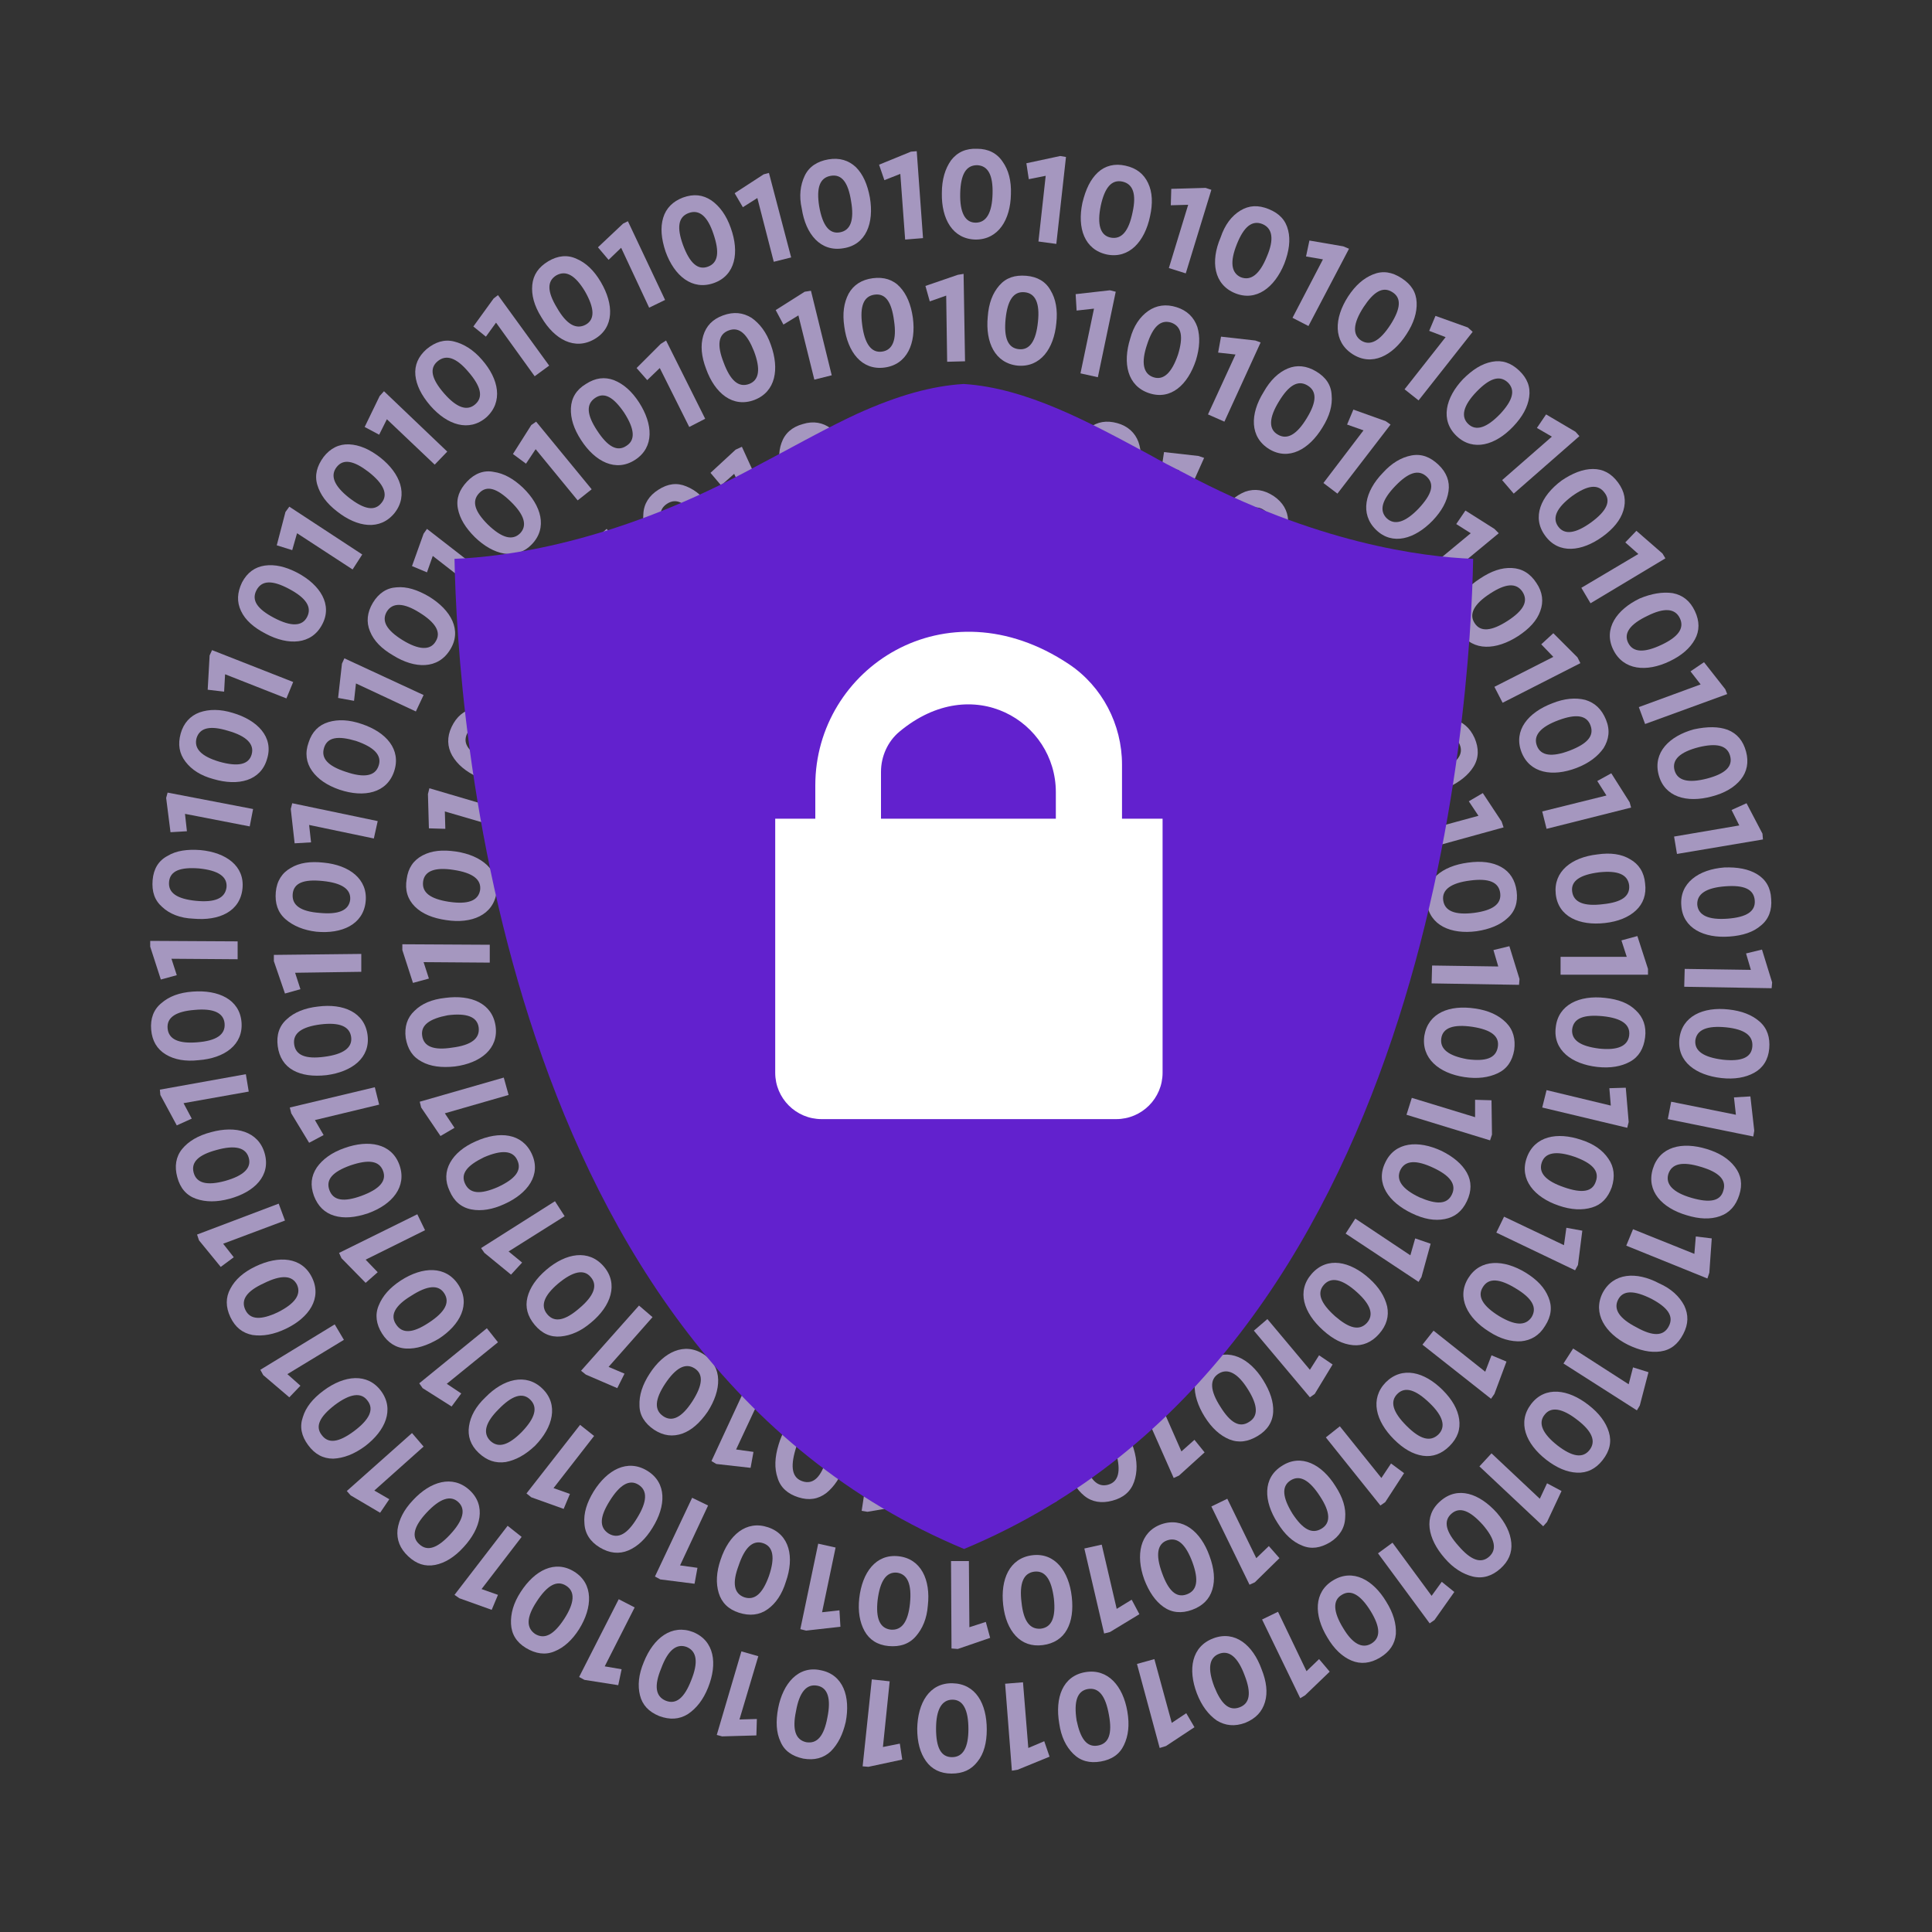 <?xml version="1.0" encoding="utf-8"?>
<!-- Generator: Adobe Illustrator 28.1.0, SVG Export Plug-In . SVG Version: 6.00 Build 0)  -->
<svg version="1.1" id="Layer_1" xmlns="http://www.w3.org/2000/svg" xmlns:xlink="http://www.w3.org/1999/xlink" x="0px" y="0px"
	 viewBox="0 0 400 400" style="enable-background:new 0 0 400 400;" xml:space="preserve">
<rect x="0" y="0" width="400" height="400" fill="#333333" stroke="none"/>
<style type="text/css">
	.st0{fill:#A597BF;}
	.st1{fill:#6221CE;}
	.st2{fill:#FFFFFF;}
</style>
<g>
	<g>
		<path class="st0" d="M49.9,126.5c-0.9-1.9-0.8-3.8,0.2-5.9c1.1-2.1,2.7-3.2,4.7-3.5c2.1-0.3,4.3,0.2,6.8,1.5
			c4.7,2.5,7.3,6.6,5.1,10.7c-2.2,4.2-7,4.4-11.7,1.9C52.5,129.9,50.8,128.4,49.9,126.5z M53.1,122.2c-1.1,2.1,0.2,3.9,3.6,5.7
			c3.6,1.9,5.9,1.8,6.9-0.2s-0.2-3.9-3.8-5.8C56.4,120.1,54.2,120.1,53.1,122.2z"/>
		<path class="st0" d="M59.9,104.9l15.1,9.9l-2,3.1l-11.5-7.5l-1,3.5l-3.2-1l1.8-6.9L59.9,104.9z"/>
		<path class="st0" d="M65.7,100.4c-0.6-2-0.1-3.9,1.3-5.8c1.4-1.8,3.2-2.7,5.3-2.6c2.1,0.1,4.2,1,6.4,2.7c4.2,3.3,5.9,7.8,3,11.5
			c-3,3.7-7.7,3-11.9-0.3C67.6,104.2,66.3,102.4,65.7,100.4z M69.7,96.7c-1.4,1.8-0.5,3.9,2.5,6.3c3.2,2.5,5.4,2.9,6.8,1.1
			c1.4-1.7,0.5-3.9-2.7-6.4C73.3,95.4,71.1,94.9,69.7,96.7z"/>
		<path class="st0" d="M79.5,81l13.1,12.5L90,96.2l-9.9-9.4L78.5,90l-3-1.6l3.1-6.4L79.5,81z"/>
		<path class="st0" d="M86,77.7c-0.2-2.1,0.6-3.9,2.3-5.4c1.8-1.5,3.7-2.1,5.7-1.6s4,1.7,5.8,3.8c3.5,4,4.4,8.7,0.9,11.9
			c-3.6,3.1-8.1,1.6-11.6-2.4C87.2,81.8,86.2,79.7,86,77.7z M90.6,74.8c-1.8,1.5-1.2,3.7,1.3,6.6c2.6,3,4.8,3.8,6.5,2.3
			s1.2-3.7-1.5-6.8C94.5,74.1,92.4,73.3,90.6,74.8z"/>
		<path class="st0" d="M103.1,61.1l10.6,14.6l-3,2.2l-8-11.1l-2.1,2.9L98,67.6l4.2-5.8L103.1,61.1z"/>
		<path class="st0" d="M110.2,59c0.2-2.1,1.3-3.7,3.3-4.9s4-1.4,5.9-0.5c1.9,0.8,3.6,2.4,5,4.8c2.7,4.6,2.8,9.4-1.3,11.8
			c-4.1,2.4-8.3,0.1-11-4.5C110.6,63.3,110,61.1,110.2,59z M115.2,57c-2,1.2-1.9,3.4,0.1,6.7c2,3.5,4,4.6,6,3.5
			c1.9-1.1,1.8-3.4-0.2-6.9C119.1,57,117.2,55.9,115.2,57z"/>
		<path class="st0" d="M130,45.8l7.7,16.3l-3.3,1.6l-5.8-12.4l-2.6,2.5l-2.2-2.6l5.2-4.9L130,45.8z"/>
		<path class="st0" d="M137.3,45.1c0.6-2,2-3.4,4.1-4.2c2.2-0.8,4.1-0.6,5.9,0.6c1.7,1.2,3.1,3.1,4,5.7c1.8,5,1,9.8-3.5,11.4
			c-4.5,1.6-8.2-1.5-10-6.5C136.9,49.4,136.7,47.1,137.3,45.1z M142.6,44.1c-2.2,0.8-2.5,3-1.2,6.6c1.4,3.8,3.1,5.3,5.2,4.5
			c2.1-0.8,2.4-3,1.1-6.8C146.5,44.8,144.8,43.3,142.6,44.1z"/>
		<path class="st0" d="M159.2,35.8l4.6,17.5l-3.6,0.9L156.8,41l-3,1.9l-1.7-2.9l6-3.9L159.2,35.8z"/>
		<path class="st0" d="M166.6,36.4c0.9-1.9,2.6-3,4.9-3.4s4.2,0.2,5.7,1.6c1.5,1.5,2.4,3.6,2.9,6.3c0.9,5.3-0.8,9.8-5.5,10.5
			c-4.7,0.8-7.8-2.9-8.6-8.2C165.4,40.6,165.7,38.3,166.6,36.4z M172,36.4c-2.3,0.4-3,2.5-2.4,6.3c0.7,4,2.1,5.8,4.3,5.4
			c2.2-0.4,3-2.5,2.3-6.5C175.6,37.8,174.3,36,172,36.4z"/>
		<path class="st0" d="M189.8,31.3l1.3,18l-3.7,0.3l-1-13.6l-3.3,1.3l-1.1-3.2l6.6-2.7L189.8,31.3z"/>
		<path class="st0" d="M196.9,33.2c1.3-1.7,3.1-2.5,5.4-2.4c2.3,0,4.1,0.9,5.3,2.7c1.2,1.7,1.8,3.9,1.7,6.7
			c-0.1,5.3-2.6,9.4-7.3,9.4c-4.8-0.1-7.1-4.3-7-9.6C195,37.1,195.7,34.9,196.9,33.2z M202.3,34.2c-2.3,0-3.4,1.9-3.5,5.8
			c-0.1,4,1,6.1,3.2,6.1s3.4-2,3.5-6C205.6,36.3,204.6,34.3,202.3,34.2z"/>
		<path class="st0" d="M220.7,32.5l-2,18L215,50l1.5-13.6l-3.5,0.7l-0.5-3.3l7-1.5L220.7,32.5z"/>
		<path class="st0" d="M227.3,35.7c1.5-1.4,3.5-1.9,5.7-1.4c2.3,0.5,3.8,1.7,4.7,3.6c0.9,1.9,1,4.2,0.4,6.9
			c-1.1,5.2-4.3,8.8-8.9,7.9c-4.7-1-6.2-5.5-5.1-10.7C224.8,39.1,225.8,37.1,227.3,35.7z M232.4,37.6c-2.3-0.5-3.7,1.3-4.5,5
			c-0.8,3.9-0.1,6.2,2.1,6.6c2.2,0.4,3.7-1.3,4.5-5.3C235.3,40.2,234.6,38.1,232.4,37.6z"/>
		<path class="st0" d="M250.8,39.3l-5.3,17.3l-3.5-1.1l4-13.1l-3.6,0.1l0.1-3.4l7.1-0.2L250.8,39.3z"/>
		<path class="st0" d="M256.8,43.6c1.8-1.1,3.7-1.2,5.9-0.3c2.2,0.9,3.5,2.3,4,4.4c0.5,2,0.2,4.3-0.8,6.9c-2,4.9-5.8,7.9-10.2,6.1
			c-4.4-1.8-5.1-6.6-3-11.5C253.6,46.5,255,44.7,256.8,43.6z M261.4,46.4c-2.2-0.9-3.9,0.6-5.3,4.1c-1.5,3.7-1.2,6,0.8,6.9
			c2.1,0.8,3.9-0.6,5.4-4.3C263.8,49.6,263.5,47.3,261.4,46.4z"/>
		<path class="st0" d="M279.3,51.5l-8.4,16l-3.3-1.7l6.3-12.1l-3.5-0.6l0.7-3.3l7,1.2L279.3,51.5z"/>
		<path class="st0" d="M284.3,56.8c2-0.8,3.9-0.5,5.9,0.8s3,2.9,3.1,5s-0.6,4.3-2.1,6.6c-2.9,4.5-7.2,6.7-11.2,4.1
			s-3.8-7.4-0.9-11.9C280.6,59.1,282.3,57.6,284.3,56.8z M288.3,60.5c-2-1.3-3.9-0.1-6,3.1c-2.2,3.4-2.3,5.7-0.5,6.9
			c1.9,1.2,3.9,0.1,6.1-3.3C290,63.9,290.2,61.7,288.3,60.5z"/>
		<path class="st0" d="M304.9,68.7l-11.2,14.2l-2.9-2.3l8.5-10.8l-3.4-1.3l1.3-3.1l6.7,2.4L304.9,68.7z"/>
		<path class="st0" d="M308.9,74.9c2.1-0.4,3.9,0.2,5.6,1.8c1.7,1.6,2.4,3.4,2.1,5.5s-1.4,4.1-3.3,6.1c-3.7,3.9-8.3,5.2-11.7,2
			c-3.5-3.3-2.3-8,1.3-11.8C304.9,76.5,306.8,75.3,308.9,74.9z M312.2,79.2c-1.7-1.6-3.8-0.9-6.5,1.9c-2.8,2.9-3.3,5.2-1.7,6.7
			c1.6,1.5,3.8,0.8,6.6-2.1C313.2,82.9,313.8,80.8,312.2,79.2z"/>
		<path class="st0" d="M327,90.3l-13.6,11.9l-2.4-2.8l10.3-9l-3.1-1.8l1.9-2.8l6.1,3.6L327,90.3z"/>
		<path class="st0" d="M329.8,97.1c2.1,0,3.8,0.9,5.2,2.8c1.4,1.9,1.7,3.8,1.1,5.8s-2.1,3.8-4.3,5.4c-4.3,3.1-9.1,3.7-11.9-0.2
			c-2.8-3.8-0.9-8.2,3.4-11.4C325.5,98,327.7,97.1,329.8,97.1z M332.2,102c-1.4-1.9-3.6-1.5-6.7,0.7c-3.2,2.4-4.2,4.5-2.9,6.3
			c1.3,1.8,3.6,1.5,6.9-0.9C332.6,105.8,333.6,103.8,332.2,102z"/>
		<path class="st0" d="M344.8,115.6l-15.5,9.3l-1.9-3.2l11.8-7l-2.7-2.4l2.3-2.4l5.4,4.7L344.8,115.6z"/>
		<path class="st0" d="M346.3,122.8c2.1,0.4,3.6,1.6,4.6,3.7c1,2.1,1,4.1,0,5.9c-1,1.8-2.7,3.3-5.2,4.5c-4.8,2.3-9.6,1.9-11.7-2.4
			c-2.1-4.3,0.7-8.3,5.5-10.6C341.9,122.9,344.2,122.5,346.3,122.8z M347.8,128c-1-2.1-3.3-2.2-6.7-0.5c-3.6,1.7-5,3.6-4,5.6
			s3.3,2.1,6.9,0.4C347.4,131.9,348.8,130.1,347.8,128z"/>
		<path class="st0" d="M357.6,143.7l-17,6.2l-1.3-3.5l12.8-4.7L350,139l2.8-1.9l4.4,5.6L357.6,143.7z"/>
		<path class="st0" d="M357.7,151.1c2,0.8,3.2,2.3,3.8,4.5c0.6,2.2,0.2,4.2-1.1,5.8c-1.3,1.6-3.3,2.8-6,3.5c-5.2,1.4-9.8,0.1-11-4.5
			s2.2-8,7.3-9.4C353.5,150.4,355.8,150.4,357.7,151.1z M358.2,156.5c-0.6-2.2-2.8-2.7-6.5-1.8c-3.9,1-5.6,2.6-5,4.8
			c0.6,2.1,2.8,2.7,6.7,1.7C357.2,160.2,358.8,158.7,358.2,156.5z"/>
		<path class="st0" d="M365,173.8l-17.8,3l-0.6-3.6l13.5-2.3l-1.6-3.2l3.1-1.4l3.3,6.3L365,173.8z"/>
		<path class="st0" d="M363.8,181c1.8,1.1,2.8,2.8,2.9,5.1c0.2,2.3-0.5,4.2-2.1,5.5c-1.6,1.4-3.8,2.1-6.5,2.3
			c-5.3,0.4-9.7-1.7-10-6.4c-0.4-4.7,3.6-7.5,8.9-7.9C359.7,179.5,362,179.9,363.8,181z M363.3,186.4c-0.2-2.3-2.2-3.2-6.1-2.9
			c-4,0.3-5.9,1.6-5.8,3.8c0.2,2.2,2.3,3.2,6.3,2.9C361.6,189.9,363.5,188.7,363.3,186.4z"/>
		<path class="st0" d="M366.8,204.6l-18.1-0.3l0.1-3.7l13.7,0.2l-1-3.4l3.3-0.8l2.1,6.8L366.8,204.6z"/>
		<path class="st0" d="M364.3,211.5c1.6,1.4,2.2,3.3,2,5.6s-1.3,4-3.1,5c-1.8,1-4.1,1.4-6.8,1.1c-5.3-0.6-9.2-3.4-8.7-8.1
			c0.5-4.7,4.9-6.7,10.2-6.1C360.6,209.3,362.7,210.1,364.3,211.5z M362.8,216.7c0.2-2.3-1.6-3.6-5.4-4c-4-0.4-6.1,0.5-6.4,2.7
			c-0.2,2.2,1.7,3.5,5.7,4C360.5,219.8,362.6,219,362.8,216.7z"/>
		<path class="st0" d="M363,235.3l-17.7-3.6l0.7-3.6l13.4,2.7l-0.4-3.6l3.4-0.2l0.8,7.1L363,235.3z"/>
		<path class="st0" d="M359.2,241.6c1.3,1.7,1.6,3.6,0.9,5.8s-2,3.7-4,4.4s-4.3,0.6-6.9-0.2c-5.1-1.5-8.4-5-7-9.6s6-5.7,11.2-4.1
			C356,238.7,357.9,239.9,359.2,241.6z M356.8,246.5c0.7-2.2-0.9-3.8-4.6-4.9c-3.9-1.2-6.1-0.7-6.8,1.5c-0.6,2.1,1,3.8,4.8,4.9
			C354,249.1,356.2,248.7,356.8,246.5z"/>
		<path class="st0" d="M353.5,264.7l-16.8-6.8l1.4-3.4l12.7,5.1l0.3-3.6l3.3,0.4l-0.5,7.1L353.5,264.7z"/>
		<path class="st0" d="M348.7,270.3c0.9,1.9,0.9,3.8-0.2,5.9s-2.6,3.3-4.7,3.6c-2.1,0.3-4.3-0.2-6.8-1.4c-4.7-2.4-7.3-6.5-5.2-10.7
			c2.2-4.2,7-4.5,11.7-2C346,266.8,347.7,268.4,348.7,270.3z M345.5,274.6c1.1-2.1-0.2-3.9-3.6-5.7c-3.6-1.8-5.9-1.8-6.9,0.2
			s0.3,3.9,3.8,5.7C342.2,276.7,344.4,276.7,345.5,274.6z"/>
		<path class="st0" d="M338.9,292l-15.2-9.7l2-3.1l11.5,7.4l0.9-3.5l3.2,1l-1.8,6.9L338.9,292z"/>
		<path class="st0" d="M333.1,296.5c0.6,2,0.2,3.9-1.3,5.8c-1.4,1.8-3.2,2.7-5.3,2.6c-2.1-0.1-4.2-1-6.4-2.7
			c-4.2-3.3-6-7.7-3.1-11.5s7.7-3.1,11.9,0.2C331.1,292.6,332.5,294.5,333.1,296.5z M329.1,300.2c1.4-1.8,0.5-3.9-2.5-6.2
			c-3.2-2.5-5.5-2.8-6.8-1.1c-1.4,1.7-0.5,3.9,2.7,6.4C325.5,301.6,327.7,302,329.1,300.2z"/>
		<path class="st0" d="M319.5,316l-13.2-12.4l2.5-2.7l10,9.4l1.5-3.2l3,1.6l-3,6.4L319.5,316z"/>
		<path class="st0" d="M312.9,319.4c0.2,2.1-0.6,3.9-2.3,5.4c-1.7,1.5-3.6,2.1-5.7,1.6c-2-0.5-4-1.7-5.8-3.8
			c-3.5-4-4.5-8.7-0.9-11.8c3.6-3.2,8.1-1.6,11.7,2.4C311.7,315.3,312.7,317.3,312.9,319.4z M308.3,322.3c1.7-1.5,1.2-3.7-1.3-6.6
			c-2.7-3-4.8-3.8-6.5-2.3s-1.2,3.7,1.5,6.7C304.5,323,306.6,323.8,308.3,322.3z"/>
		<path class="st0" d="M296,336.1l-10.7-14.5l3-2.2l8.1,11l2.1-2.9l2.6,2.1l-4.1,5.8L296,336.1z"/>
		<path class="st0" d="M289,338.3c-0.2,2.1-1.3,3.7-3.3,4.9c-2,1.2-4,1.4-5.9,0.6s-3.6-2.4-5-4.8c-2.8-4.6-2.8-9.4,1.2-11.8
			c4.1-2.5,8.3-0.1,11,4.4C288.5,334,289.1,336.2,289,338.3z M283.9,340.3c2-1.2,1.9-3.4-0.1-6.7c-2.1-3.4-4.1-4.6-6-3.4
			c-1.9,1.1-1.8,3.5,0.3,6.9C280,340.3,282,341.4,283.9,340.3z"/>
		<path class="st0" d="M269.2,351.6l-7.9-16.3l3.3-1.6l5.9,12.3l2.6-2.5l2.2,2.6l-5.1,4.9L269.2,351.6z"/>
		<path class="st0" d="M261.9,352.4c-0.6,2-1.9,3.4-4.1,4.3c-2.2,0.8-4.1,0.6-5.9-0.5c-1.7-1.2-3.1-3-4.1-5.6
			c-1.9-5-1.1-9.7,3.4-11.4c4.5-1.7,8.2,1.4,10,6.4C262.2,348.1,262.5,350.4,261.9,352.4z M256.6,353.5c2.2-0.8,2.5-3,1.1-6.6
			c-1.4-3.8-3.2-5.3-5.3-4.5s-2.4,3.1-1,6.8C252.8,352.7,254.4,354.3,256.6,353.5z"/>
		<path class="st0" d="M240.1,361.9l-4.7-17.4l3.6-1l3.6,13.2l3-2l1.7,2.9l-5.9,3.9L240.1,361.9z"/>
		<path class="st0" d="M232.7,361.3c-0.9,1.9-2.5,3-4.8,3.4s-4.2-0.1-5.7-1.6s-2.5-3.5-2.9-6.3c-0.9-5.3,0.7-9.8,5.4-10.6
			c4.7-0.8,7.8,2.9,8.7,8.1C233.9,357.2,233.6,359.4,232.7,361.3z M227.3,361.4c2.3-0.4,3-2.5,2.3-6.3c-0.7-4-2.1-5.8-4.4-5.4
			c-2.2,0.4-2.9,2.6-2.3,6.5C223.7,360,225,361.8,227.3,361.4z"/>
		<path class="st0" d="M209.5,366.6l-1.4-18l3.7-0.3l1.1,13.6l3.3-1.4l1.1,3.2l-6.6,2.7L209.5,366.6z"/>
		<path class="st0" d="M202.4,364.7c-1.3,1.7-3,2.5-5.4,2.5c-2.3,0-4.1-0.9-5.3-2.6s-1.8-3.9-1.8-6.7c0.1-5.3,2.5-9.5,7.3-9.4
			s7.1,4.2,7.1,9.6C204.3,360.8,203.7,363.1,202.4,364.7z M197.1,363.8c2.3,0,3.4-2,3.4-5.8c0-4-1.1-6.1-3.3-6.1s-3.4,2-3.4,6
			C193.8,361.8,194.8,363.8,197.1,363.8z"/>
		<path class="st0" d="M178.6,365.7l1.9-18l3.7,0.4l-1.4,13.6l3.5-0.7l0.5,3.3l-7,1.5L178.6,365.7z"/>
		<path class="st0" d="M172,362.6c-1.5,1.4-3.4,1.9-5.7,1.5c-2.3-0.5-3.9-1.6-4.7-3.5c-0.9-1.9-1-4.2-0.5-6.9c1-5.2,4.2-8.9,8.8-7.9
			c4.7,0.9,6.2,5.5,5.2,10.7C174.5,359.1,173.5,361.1,172,362.6z M166.9,360.7c2.3,0.4,3.7-1.3,4.4-5.1c0.8-3.9,0.1-6.2-2.1-6.6
			c-2.2-0.4-3.7,1.3-4.4,5.3C164,358.1,164.7,360.2,166.9,360.7z"/>
		<path class="st0" d="M148.4,359.2l5.1-17.3l3.5,1l-3.9,13.1l3.6-0.1l-0.1,3.4l-7.1,0.2L148.4,359.2z"/>
		<path class="st0" d="M142.4,354.9c-1.8,1.1-3.7,1.2-5.9,0.4c-2.2-0.9-3.5-2.3-4-4.3s-0.3-4.3,0.8-6.9c2-5,5.8-7.9,10.2-6.2
			c4.4,1.8,5.1,6.5,3.1,11.5C145.6,351.9,144.2,353.7,142.4,354.9z M137.8,352.1c2.2,0.9,3.9-0.6,5.3-4.2c1.5-3.7,1.2-6-0.9-6.9
			c-2.1-0.8-3.9,0.6-5.3,4.4C135.4,349,135.7,351.2,137.8,352.1z"/>
		<path class="st0" d="M119.9,347.2l8.2-16.1l3.3,1.7l-6.2,12.2l3.5,0.6l-0.7,3.3l-7-1.1L119.9,347.2z"/>
		<path class="st0" d="M114.8,341.9c-1.9,0.8-3.9,0.5-5.9-0.7s-3-2.9-3.1-5s0.5-4.3,2-6.6c2.9-4.5,7.1-6.7,11.1-4.2s3.8,7.4,1,11.9
			C118.5,339.5,116.8,341.1,114.8,341.9z M110.8,338.3c2,1.2,3.9,0.1,6-3.1c2.2-3.4,2.3-5.7,0.4-6.9c-1.9-1.2-3.9-0.1-6.1,3.3
			C109,334.8,108.9,337,110.8,338.3z"/>
		<path class="st0" d="M94.1,330.2l11-14.3l2.9,2.3L99.7,329l3.4,1.2l-1.3,3.1l-6.7-2.4L94.1,330.2z"/>
		<path class="st0" d="M90.1,324c-2.1,0.4-3.9-0.2-5.6-1.8c-1.7-1.6-2.4-3.4-2.2-5.5c0.3-2.1,1.3-4.1,3.2-6.1
			c3.6-3.9,8.2-5.3,11.7-2.1c3.5,3.2,2.4,7.9-1.2,11.8C94.1,322.4,92.1,323.6,90.1,324z M86.8,319.7c1.7,1.6,3.8,0.8,6.4-2
			c2.7-2.9,3.3-5.2,1.7-6.7c-1.6-1.5-3.8-0.8-6.6,2.2C85.7,316,85.1,318.2,86.8,319.7z"/>
		<path class="st0" d="M71.8,308.7l13.5-12l2.4,2.8l-10.2,9.1l3.1,1.8l-1.9,2.8l-6.1-3.6L71.8,308.7z"/>
		<path class="st0" d="M69,302c-2.1,0-3.8-0.9-5.2-2.8c-1.4-1.9-1.8-3.8-1.1-5.8c0.6-2,2-3.8,4.3-5.5c4.3-3.2,9.1-3.7,11.9,0.1
			c2.8,3.8,0.9,8.2-3.3,11.4C73.3,301.1,71.1,301.9,69,302z M66.6,297.1c1.4,1.9,3.6,1.5,6.7-0.8c3.2-2.4,4.2-4.5,2.8-6.3
			c-1.3-1.8-3.6-1.5-6.8,0.9C66.2,293.3,65.2,295.3,66.6,297.1z"/>
		<path class="st0" d="M53.9,283.6l15.4-9.4l1.9,3.2l-11.7,7.1l2.7,2.4l-2.3,2.4l-5.4-4.6L53.9,283.6z"/>
		<path class="st0" d="M52.3,276.4c-2.1-0.4-3.6-1.6-4.6-3.7s-1-4.1,0-5.9c1-1.9,2.7-3.4,5.2-4.6c4.8-2.3,9.6-2,11.7,2.3
			s-0.6,8.3-5.4,10.6C56.7,276.3,54.4,276.7,52.3,276.4z M50.8,271.2c1,2.1,3.3,2.1,6.7,0.5c3.6-1.8,4.9-3.7,4-5.7
			c-1-2-3.3-2.1-6.9-0.3C51.1,267.3,49.8,269.1,50.8,271.2z"/>
		<path class="st0" d="M40.8,255.6l16.9-6.4l1.3,3.5l-12.8,4.8l2.2,2.8l-2.7,2l-4.5-5.5L40.8,255.6z"/>
		<path class="st0" d="M40.6,248.2c-2-0.7-3.3-2.2-3.9-4.5c-0.6-2.2-0.3-4.2,1-5.8s3.3-2.8,6-3.5c5.1-1.4,9.8-0.2,11.1,4.4
			c1.3,4.6-2.1,8-7.3,9.4C44.9,248.9,42.6,248.9,40.6,248.2z M40.1,242.8c0.6,2.2,2.8,2.7,6.5,1.7c3.9-1.1,5.5-2.7,4.9-4.8
			s-2.8-2.7-6.7-1.6C41.1,239.1,39.5,240.6,40.1,242.8z"/>
		<path class="st0" d="M33.1,225.6l17.8-3.2l0.6,3.6L38,228.4l1.7,3.2l-3.1,1.4l-3.4-6.3L33.1,225.6z"/>
		<path class="st0" d="M34.3,218.3c-1.8-1.1-2.8-2.8-3-5.1s0.5-4.2,2.1-5.5c1.6-1.4,3.7-2.2,6.5-2.4c5.3-0.4,9.7,1.6,10.1,6.3
			s-3.5,7.5-8.9,7.9C38.4,219.8,36.1,219.4,34.3,218.3z M34.7,212.9c0.2,2.3,2.3,3.2,6.1,2.9c4-0.3,5.9-1.6,5.7-3.9
			c-0.2-2.2-2.3-3.2-6.3-2.8C36.5,209.4,34.5,210.6,34.7,212.9z"/>
		<path class="st0" d="M31.1,194.8l18.1,0.1v3.7l-13.7-0.1l1.1,3.4l-3.3,0.9l-2.2-6.8L31.1,194.8z"/>
		<path class="st0" d="M33.6,187.8c-1.6-1.4-2.2-3.2-2-5.6c0.2-2.3,1.2-4,3.1-5c1.8-1.1,4.1-1.4,6.8-1.2c5.3,0.5,9.2,3.3,8.7,8
			s-4.8,6.7-10.2,6.2C37.3,190.1,35.1,189.2,33.6,187.8z M35,182.6c-0.2,2.3,1.7,3.5,5.5,3.9c4,0.4,6.1-0.5,6.4-2.8
			c0.2-2.2-1.7-3.5-5.7-3.9C37.3,179.5,35.2,180.3,35,182.6z"/>
		<path class="st0" d="M34.7,164.1l17.7,3.4l-0.7,3.6l-13.4-2.6l0.4,3.6l-3.4,0.2l-0.9-7.1L34.7,164.1z"/>
		<path class="st0" d="M38.4,157.7c-1.3-1.7-1.6-3.6-1-5.8s2-3.7,3.9-4.4c2-0.7,4.3-0.7,6.9,0.1c5.1,1.5,8.5,5,7.1,9.5
			c-1.3,4.6-6,5.7-11.1,4.2C41.6,160.6,39.7,159.4,38.4,157.7z M40.7,152.8c-0.6,2.2,1,3.8,4.7,4.9c3.9,1.1,6.1,0.6,6.7-1.5
			c0.6-2.1-1-3.8-4.9-4.9C43.6,150.2,41.4,150.6,40.7,152.8z"/>
		<path class="st0" d="M43.9,134.6l16.8,6.6l-1.4,3.4l-12.7-5l-0.2,3.6l-3.4-0.4l0.4-7.1L43.9,134.6z"/>
	</g>
	<g>
		<g>
			<path class="st0" d="M337.5,177.9c1.8,1,2.9,2.7,3.1,5c0.3,2.3-0.4,4.2-1.9,5.6c-1.5,1.4-3.7,2.3-6.4,2.6
				c-5.3,0.6-9.7-1.3-10.2-6s3.3-7.6,8.6-8.2C333.4,176.5,335.7,176.8,337.5,177.9z M337.3,183.3c-0.3-2.3-2.4-3.1-6.2-2.7
				c-4,0.5-5.9,1.8-5.6,4s2.4,3.1,6.4,2.6C335.7,186.8,337.5,185.6,337.3,183.3z"/>
			<path class="st0" d="M341.2,201.8h-18.1v-3.7h13.7l-1.1-3.4l3.3-0.9l2.2,6.8V201.8z"/>
			<path class="st0" d="M338.7,209.2c1.5,1.4,2.2,3.3,1.9,5.6c-0.3,2.3-1.3,4-3.1,5c-1.8,1-4.1,1.4-6.8,1.1
				c-5.3-0.6-9.2-3.5-8.6-8.2c0.5-4.7,4.9-6.7,10.2-6.1C335.1,206.9,337.2,207.7,338.7,209.2z M337.3,214.4c0.3-2.3-1.6-3.6-5.4-4
				c-4-0.4-6.1,0.4-6.4,2.7c-0.2,2.2,1.6,3.5,5.6,4C334.9,217.5,337,216.6,337.3,214.4z"/>
			<path class="st0" d="M336.9,233.5l-17.6-4.2l0.9-3.6l13.3,3.2l-0.3-3.6l3.4-0.1l0.6,7.1L336.9,233.5z"/>
			<path class="st0" d="M333,239.9c1.2,1.7,1.4,3.7,0.7,5.9c-0.8,2.2-2.1,3.6-4.1,4.2c-2,0.6-4.3,0.5-6.9-0.4
				c-5-1.7-8.2-5.4-6.6-9.9s6.3-5.4,11.3-3.7C329.9,236.8,331.8,238.1,333,239.9z M330.4,244.6c0.8-2.2-0.8-3.8-4.4-5.1
				c-3.8-1.3-6.1-0.9-6.8,1.2c-0.7,2.1,0.8,3.8,4.6,5.1C327.5,247.1,329.7,246.8,330.4,244.6z"/>
			<path class="st0" d="M326.1,263l-16.3-7.8l1.6-3.3l12.4,5.9l0.5-3.6l3.3,0.6l-0.9,7.1L326.1,263z"/>
			<path class="st0" d="M320.6,268.6c0.8,1.9,0.6,3.9-0.7,5.9c-1.2,2-2.9,3-5,3.2c-2.1,0.1-4.3-0.5-6.6-2c-4.5-2.8-6.8-7.1-4.3-11.1
				s7.3-3.9,11.9-1.1C318.3,265,319.8,266.6,320.6,268.6z M317.1,272.7c1.2-2,0.1-3.9-3.2-5.9c-3.4-2.1-5.7-2.3-6.9-0.3
				c-1.2,1.9,0,3.9,3.4,6C313.6,274.4,315.8,274.6,317.1,272.7z"/>
			<path class="st0" d="M308.7,289.6l-14.2-11.2l2.3-2.9l10.7,8.5l1.3-3.4l3.1,1.3l-2.5,6.7L308.7,289.6z"/>
			<path class="st0" d="M302.1,293.8c0.3,2.1-0.3,3.9-2,5.6c-1.6,1.6-3.5,2.3-5.5,2c-2.1-0.3-4.1-1.5-6-3.4c-3.8-3.8-5-8.4-1.7-11.8
				c3.4-3.4,8-2.2,11.8,1.6C300.7,289.8,301.8,291.8,302.1,293.8z M297.8,297c1.6-1.6,1-3.8-1.8-6.5c-2.9-2.8-5.1-3.5-6.7-1.9
				s-0.9,3.8,1.9,6.6C294,298,296.1,298.6,297.8,297z"/>
			<path class="st0" d="M285.8,311.7l-11.3-14.1l2.9-2.3L286,306l2-3l2.7,2l-3.9,6L285.8,311.7z"/>
			<path class="st0" d="M278.5,314.3c-0.1,2.1-1.2,3.8-3.1,5c-2,1.2-3.9,1.5-5.8,0.7c-2-0.8-3.6-2.3-5.1-4.7
				c-2.9-4.5-3.1-9.3,0.9-11.8c4-2.6,8.3-0.3,11.1,4.2C278,310,278.7,312.2,278.5,314.3z M273.6,316.5c2-1.2,1.8-3.5-0.3-6.7
				c-2.2-3.4-4.2-4.5-6.1-3.3s-1.7,3.5,0.4,6.9C269.7,316.6,271.6,317.7,273.6,316.5z"/>
			<path class="st0" d="M258.7,328.1l-7.9-16.2l3.3-1.6l6,12.3l2.6-2.5l2.2,2.5l-5.1,5L258.7,328.1z"/>
			<path class="st0" d="M251,329.1c-0.6,2-2,3.4-4.2,4.2c-2.2,0.8-4.2,0.6-5.9-0.6s-3-3.1-4-5.7c-1.8-5-0.9-9.8,3.5-11.4
				c4.5-1.6,8.2,1.5,10,6.5C251.4,324.8,251.6,327.1,251,329.1z M245.7,330.1c2.2-0.8,2.5-3,1.2-6.6c-1.4-3.8-3.1-5.3-5.2-4.6
				c-2.1,0.7-2.5,3-1.1,6.8C241.9,329.3,243.5,330.9,245.7,330.1z"/>
			<path class="st0" d="M228.6,338.2l-4.1-17.6l3.6-0.8l3.1,13.3l3.1-1.9l1.6,3l-6.1,3.7L228.6,338.2z"/>
			<path class="st0" d="M220.9,337.4c-1,1.8-2.7,2.9-5,3.2c-2.3,0.3-4.2-0.4-5.6-1.9c-1.4-1.5-2.3-3.7-2.6-6.4
				c-0.6-5.3,1.3-9.7,6-10.3c4.7-0.6,7.6,3.3,8.2,8.6C222.2,333.3,221.9,335.6,220.9,337.4z M215.5,337.2c2.3-0.3,3.1-2.4,2.7-6.2
				c-0.5-4-1.8-5.9-4.1-5.6c-2.2,0.3-3.1,2.4-2.6,6.4C211.9,335.6,213.2,337.4,215.5,337.2z"/>
			<path class="st0" d="M197,341.3l-0.1-18.1h3.7l0.1,13.7l3.4-1.1l0.9,3.3l-6.7,2.3L197,341.3z"/>
			<path class="st0" d="M189.6,338.8c-1.4,1.6-3.3,2.2-5.6,2s-4-1.3-5-3.1c-1-1.8-1.4-4.1-1.1-6.8c0.6-5.3,3.4-9.2,8.1-8.7
				c4.7,0.5,6.7,4.9,6.1,10.2C191.9,335.1,191,337.2,189.6,338.8z M184.4,337.4c2.3,0.2,3.6-1.6,4-5.4c0.4-4-0.5-6.1-2.7-6.4
				c-2.2-0.2-3.5,1.7-4,5.7C181.3,335,182.1,337.1,184.4,337.4z"/>
			<path class="st0" d="M165.7,337.3l3.7-17.7l3.6,0.8l-2.8,13.4l3.6-0.4l0.2,3.4l-7.1,0.8L165.7,337.3z"/>
			<path class="st0" d="M158.9,333.2c-1.7,1.2-3.7,1.4-5.9,0.7c-2.2-0.7-3.6-2.1-4.2-4.1c-0.6-2-0.5-4.3,0.4-6.9
				c1.7-5.1,5.3-8.2,9.8-6.7s5.5,6.2,3.7,11.3C161.9,330.1,160.6,332,158.9,333.2z M154.1,330.7c2.2,0.7,3.8-0.8,5.1-4.4
				c1.3-3.8,0.9-6.1-1.2-6.8c-2.1-0.7-3.8,0.8-5.1,4.7C151.6,327.7,151.9,329.9,154.1,330.7z"/>
			<path class="st0" d="M135.6,326.4l7.7-16.3l3.3,1.6l-5.8,12.4l3.6,0.5l-0.6,3.3l-7.1-0.9L135.6,326.4z"/>
			<path class="st0" d="M130.1,321c-1.9,0.8-3.9,0.6-5.9-0.6s-3.1-2.9-3.2-5c-0.2-2.1,0.5-4.3,1.9-6.6c2.8-4.5,7-6.8,11.1-4.3
				s3.9,7.3,1.1,11.8C133.7,318.6,132,320.2,130.1,321z M126,317.5c2,1.2,3.9,0.1,5.9-3.2c2.1-3.4,2.2-5.7,0.3-6.9
				c-1.9-1.2-3.9,0-6,3.4C124.2,314,124,316.2,126,317.5z"/>
			<path class="st0" d="M109,309.2l11.1-14.2l2.9,2.3l-8.4,10.8l3.4,1.2l-1.3,3.1L110,310L109,309.2z"/>
			<path class="st0" d="M104.7,302.7c-2.1,0.3-3.9-0.3-5.6-1.9s-2.3-3.5-2-5.5c0.3-2.1,1.4-4.1,3.4-6c3.7-3.8,8.4-5.1,11.8-1.8
				c3.4,3.3,2.2,8-1.5,11.8C108.8,301.2,106.8,302.3,104.7,302.7z M101.5,298.3c1.7,1.6,3.8,0.9,6.5-1.8c2.8-2.9,3.4-5.1,1.8-6.7
				s-3.8-0.9-6.6,2C100.5,294.5,99.9,296.7,101.5,298.3z"/>
			<path class="st0" d="M86.8,286.4l14-11.4l2.3,2.9l-10.6,8.6l3,2l-2,2.7l-6-3.8L86.8,286.4z"/>
			<path class="st0" d="M84.1,279.2c-2.1-0.1-3.8-1.2-5-3.1s-1.5-3.9-0.7-5.8c0.8-2,2.3-3.7,4.6-5.2c4.5-2.9,9.3-3.1,11.9,0.9
				s0.4,8.3-4.1,11.2C88.4,278.6,86.2,279.3,84.1,279.2z M82,274.2c1.3,2,3.5,1.8,6.7-0.3c3.4-2.2,4.5-4.2,3.3-6.1s-3.5-1.7-6.9,0.5
				C81.8,270.3,80.7,272.3,82,274.2z"/>
			<path class="st0" d="M70.2,259.4l16.2-8l1.6,3.3l-12.3,6.1l2.5,2.6l-2.5,2.2l-5-5.1L70.2,259.4z"/>
			<path class="st0" d="M69.2,251.7c-2-0.6-3.4-2-4.2-4.1c-0.8-2.2-0.6-4.1,0.6-5.9c1.2-1.7,3.1-3.1,5.7-4c5-1.8,9.8-1,11.4,3.5
				s-1.5,8.2-6.5,10C73.5,252.1,71.2,252.3,69.2,251.7z M68.2,246.4c0.8,2.2,3,2.5,6.6,1.2c3.8-1.4,5.3-3.1,4.5-5.2
				c-0.8-2.1-3-2.4-6.8-1.1C68.9,242.6,67.4,244.2,68.2,246.4z"/>
			<path class="st0" d="M60,229.3l17.6-4.2l0.9,3.6l-13.3,3.2L67,235l-3,1.6l-3.7-6.1L60,229.3z"/>
			<path class="st0" d="M60.7,221.6c-1.8-1-2.9-2.7-3.2-5s0.3-4.2,1.9-5.6c1.5-1.4,3.7-2.3,6.4-2.6c5.3-0.7,9.7,1.2,10.3,5.9
				c0.6,4.7-3.2,7.6-8.5,8.3C64.8,222.9,62.5,222.6,60.7,221.6z M60.9,216.2c0.3,2.3,2.4,3.1,6.2,2.6c4-0.5,5.9-1.9,5.6-4.1
				c-0.3-2.2-2.4-3.1-6.4-2.6C62.5,212.6,60.6,213.9,60.9,216.2z"/>
			<path class="st0" d="M56.7,197.7l18.1-0.2v3.7l-13.7,0.2l1.1,3.4l-3.2,0.9l-2.3-6.7V197.7z"/>
			<path class="st0" d="M59.1,190.3c-1.6-1.4-2.2-3.3-2-5.6s1.3-4,3.1-5c1.8-1.1,4.1-1.4,6.8-1.1c5.3,0.5,9.2,3.4,8.7,8.1
				c-0.5,4.7-4.9,6.7-10.2,6.2C62.9,192.6,60.7,191.7,59.1,190.3z M60.6,185.1c-0.2,2.3,1.6,3.6,5.5,3.9c4,0.4,6.1-0.5,6.4-2.7
				c0.2-2.2-1.7-3.5-5.7-3.9C62.9,182,60.8,182.8,60.6,185.1z"/>
			<path class="st0" d="M60.5,166.3l17.7,3.7l-0.8,3.6L64,170.8l0.4,3.6l-3.4,0.2l-0.8-7.1L60.5,166.3z"/>
			<path class="st0" d="M64.6,159.6c-1.2-1.7-1.5-3.7-0.7-5.9c0.7-2.2,2.1-3.6,4.1-4.2c2-0.6,4.3-0.5,6.9,0.4
				c5.1,1.7,8.2,5.3,6.7,9.8s-6.2,5.5-11.3,3.8C67.7,162.6,65.8,161.3,64.6,159.6z M67.1,154.8c-0.7,2.2,0.8,3.8,4.5,5
				c3.8,1.3,6.1,0.9,6.8-1.3c0.7-2.1-0.9-3.8-4.7-5.1C70,152.3,67.8,152.6,67.1,154.8z"/>
			<path class="st0" d="M71.3,136.3l16.4,7.6l-1.6,3.4l-12.4-5.8l-0.4,3.6l-3.3-0.6l0.8-7.1L71.3,136.3z"/>
			<path class="st0" d="M76.6,130.7c-0.8-1.9-0.6-3.9,0.6-5.9s2.9-3.1,4.9-3.2c2.1-0.2,4.3,0.5,6.7,1.9c4.6,2.8,6.9,7,4.4,11
				c-2.5,4.1-7.3,4-11.8,1.2C79,134.3,77.4,132.7,76.6,130.7z M80.1,126.6c-1.2,2,0,3.9,3.2,5.9c3.4,2.1,5.8,2.2,6.9,0.3
				c1.2-1.9,0-3.9-3.4-6C83.6,124.8,81.3,124.7,80.1,126.6z"/>
			<path class="st0" d="M88.4,109.5l14.3,11.1l-2.3,2.9l-10.8-8.4l-1.2,3.4l-3.1-1.3l2.4-6.7L88.4,109.5z"/>
			<path class="st0" d="M94.8,105.3c-0.4-2.1,0.3-3.9,1.9-5.6s3.5-2.4,5.5-2c2.1,0.3,4.1,1.4,6.1,3.3c3.8,3.7,5.1,8.3,1.8,11.7
				c-3.3,3.4-8,2.2-11.8-1.5C96.4,109.3,95.2,107.4,94.8,105.3z M99.2,102.1c-1.6,1.7-0.9,3.8,1.8,6.5c2.9,2.8,5.1,3.4,6.7,1.8
				c1.5-1.6,0.9-3.8-2-6.6C102.9,101.1,100.8,100.4,99.2,102.1z"/>
			<path class="st0" d="M111,87.3l11.5,14l-2.9,2.3L110.9,93l-2,3l-2.7-2l3.8-6L111,87.3z"/>
			<path class="st0" d="M118.2,84.5c0.1-2.1,1.1-3.8,3.1-5c2-1.3,3.9-1.5,5.8-0.8c2,0.8,3.7,2.3,5.2,4.6c2.9,4.5,3.2,9.3-0.8,11.9
				s-8.3,0.4-11.2-4.1C118.8,88.8,118.1,86.6,118.2,84.5z M123.2,82.4c-1.9,1.3-1.7,3.5,0.4,6.7c2.2,3.4,4.2,4.5,6.1,3.2
				c1.9-1.2,1.7-3.5-0.5-6.9C127,82.2,125.1,81.1,123.2,82.4z"/>
			<path class="st0" d="M137.9,70.5l8.1,16.2l-3.3,1.7l-6.1-12.2l-2.6,2.5l-2.2-2.5l5-5L137.9,70.5z"/>
			<path class="st0" d="M145.6,69.5c0.6-2,1.9-3.4,4.1-4.2c2.2-0.8,4.1-0.6,5.9,0.5c1.7,1.2,3.1,3,4,5.6c1.8,5,1,9.7-3.4,11.4
				c-4.5,1.7-8.2-1.4-10-6.4C145.2,73.8,145,71.5,145.6,69.5z M150.9,68.4c-2.2,0.8-2.5,3-1.1,6.6c1.4,3.8,3.1,5.3,5.3,4.5
				c2.1-0.8,2.4-3.1,1-6.8C154.7,69.2,153.1,67.6,150.9,68.4z"/>
			<path class="st0" d="M167.9,60.2l4.3,17.5l-3.6,0.9l-3.3-13.3l-3.1,1.9l-1.6-3l6-3.8L167.9,60.2z"/>
			<path class="st0" d="M175.7,60.8c1-1.8,2.7-2.9,5-3.2s4.2,0.3,5.6,1.8c1.4,1.5,2.3,3.6,2.7,6.4c0.7,5.3-1.2,9.7-5.9,10.3
				c-4.7,0.6-7.6-3.2-8.3-8.5C174.4,64.9,174.7,62.7,175.7,60.8z M181.1,61c-2.3,0.3-3.1,2.4-2.6,6.2c0.5,4,1.9,5.9,4.1,5.6
				c2.2-0.3,3.1-2.4,2.5-6.4C184.6,62.6,183.4,60.7,181.1,61z"/>
			<path class="st0" d="M199.5,56.7l0.3,18.1l-3.7,0.1l-0.2-13.7l-3.4,1.2l-0.9-3.2l6.7-2.3L199.5,56.7z"/>
			<path class="st0" d="M206.9,59.1c1.4-1.6,3.2-2.2,5.6-2c2.3,0.2,4,1.2,5,3c1.1,1.8,1.5,4.1,1.2,6.8c-0.5,5.3-3.3,9.2-8,8.8
				c-4.7-0.5-6.7-4.8-6.2-10.1C204.7,62.8,205.5,60.7,206.9,59.1z M212.1,60.5c-2.3-0.2-3.5,1.7-3.9,5.5c-0.4,4,0.5,6.1,2.8,6.3
				c2.2,0.2,3.5-1.7,3.9-5.7C215.3,62.8,214.4,60.7,212.1,60.5z"/>
			<path class="st0" d="M231,60.4l-3.7,17.7l-3.6-0.8l2.8-13.4l-3.6,0.4l-0.2-3.4l7.1-0.8L231,60.4z"/>
			<path class="st0" d="M237.7,64.4c1.7-1.2,3.7-1.5,5.9-0.8s3.6,2.1,4.3,4.1c0.6,2,0.5,4.3-0.3,6.9c-1.7,5.1-5.2,8.3-9.7,6.8
				s-5.5-6.2-3.9-11.3C234.7,67.5,236,65.6,237.7,64.4z M242.5,66.8c-2.2-0.7-3.8,0.8-5,4.5c-1.3,3.8-0.8,6.1,1.3,6.8
				c2.1,0.7,3.8-0.9,5.1-4.7C245,69.8,244.7,67.6,242.5,66.8z"/>
			<path class="st0" d="M261,70.9l-7.5,16.4l-3.4-1.5l5.7-12.4l-3.6-0.4l0.6-3.3l7.1,0.8L261,70.9z"/>
			<path class="st0" d="M266.6,76.3c1.9-0.8,3.9-0.6,5.9,0.6s3.1,2.8,3.2,4.9c0.2,2.1-0.4,4.3-1.9,6.7c-2.8,4.6-7,6.9-11,4.5
				c-4.1-2.5-4-7.3-1.2-11.8C263,78.7,264.7,77.1,266.6,76.3z M270.7,79.8c-2-1.2-3.9,0-5.9,3.3c-2.1,3.4-2.2,5.8-0.2,6.9
				c1.9,1.1,3.9,0,6-3.5C272.6,83.2,272.7,81,270.7,79.8z"/>
			<path class="st0" d="M287.9,87.9l-11,14.3L274,100l8.3-10.9l-3.4-1.2l1.3-3.1l6.7,2.4L287.9,87.9z"/>
			<path class="st0" d="M292.2,94.3c2.1-0.4,3.9,0.3,5.6,1.9s2.4,3.5,2.1,5.5c-0.3,2.1-1.4,4.1-3.3,6.1c-3.7,3.8-8.3,5.2-11.7,1.9
				c-3.4-3.3-2.3-8,1.4-11.8C288.1,95.9,290.1,94.7,292.2,94.3z M295.4,98.7c-1.7-1.6-3.8-0.9-6.5,1.9c-2.8,2.9-3.4,5.1-1.8,6.7
				c1.6,1.5,3.8,0.9,6.6-2C296.4,102.4,297.1,100.3,295.4,98.7z"/>
			<path class="st0" d="M310.3,110.4l-13.9,11.5l-2.4-2.8l10.5-8.7l-3-1.9l1.9-2.8l6,3.8L310.3,110.4z"/>
			<path class="st0" d="M313,117.6c2.1,0.1,3.8,1.1,5.1,3.1c1.3,1.9,1.5,3.9,0.8,5.8c-0.7,2-2.3,3.7-4.6,5.2
				c-4.5,2.9-9.3,3.2-11.9-0.7c-2.6-4-0.5-8.3,4-11.2C308.8,118.2,310.9,117.5,313,117.6z M315.2,122.5c-1.3-1.9-3.5-1.7-6.7,0.4
				c-3.4,2.2-4.4,4.3-3.2,6.1c1.2,1.9,3.5,1.7,6.9-0.5C315.4,126.4,316.5,124.5,315.2,122.5z"/>
			<path class="st0" d="M327.2,137.3l-16.1,8.2l-1.7-3.3l12.2-6.2l-2.5-2.6l2.5-2.3l5,5L327.2,137.3z"/>
			<path class="st0" d="M328.2,144.9c2,0.6,3.4,1.9,4.3,4.1s0.6,4.1-0.5,5.9c-1.2,1.7-3,3.1-5.6,4.1c-5,1.9-9.7,1.1-11.4-3.3
				c-1.7-4.5,1.4-8.2,6.4-10.1C323.9,144.6,326.2,144.4,328.2,144.9z M329.3,150.2c-0.8-2.2-3.1-2.4-6.6-1.1
				c-3.8,1.4-5.3,3.2-4.5,5.3s3.1,2.4,6.8,1C328.6,154,330.1,152.4,329.3,150.2z"/>
			<path class="st0" d="M337.7,167.2l-17.5,4.4l-0.9-3.6l13.3-3.3l-1.9-3l2.9-1.6l3.8,6L337.7,167.2z"/>
		</g>
	</g>
	<g>
		<g>
			<path class="st0" d="M257.8,101.8c2-0.7,3.9-0.4,5.9,0.9c1.9,1.3,2.9,3,3,5.1s-0.7,4.3-2.2,6.6c-3,4.4-7.3,6.5-11.2,3.9
				c-4-2.7-3.6-7.5-0.7-11.9C254.1,104.1,255.8,102.6,257.8,101.8z M261.7,105.6c-1.9-1.3-3.9-0.2-6,3c-2.2,3.3-2.4,5.6-0.6,6.9
				c1.8,1.2,3.9,0.2,6.1-3.2C263.4,109.1,263.6,106.8,261.7,105.6z"/>
			<path class="st0" d="M278.6,115.1l-12.1,13.4l-2.7-2.5l9.2-10.2l-3.3-1.5l1.5-3l6.5,2.9L278.6,115.1z"/>
			<path class="st0" d="M282.7,122.3c2.1-0.1,3.9,0.7,5.4,2.5s2,3.7,1.4,5.7c-0.5,2-1.8,3.9-4,5.7c-4.1,3.4-8.8,4.2-11.9,0.6
				c-3-3.7-1.4-8.2,2.7-11.6C278.5,123.4,280.6,122.4,282.7,122.3z M285.4,127c-1.5-1.8-3.7-1.3-6.6,1.1c-3.1,2.6-3.9,4.7-2.5,6.5
				c1.4,1.7,3.7,1.3,6.8-1.3C286,130.8,286.9,128.7,285.4,127z"/>
			<path class="st0" d="M299,140.8l-15.4,9.5l-1.9-3.1l11.6-7.2l-2.7-2.3l2.3-2.5l5.4,4.6L299,140.8z"/>
			<path class="st0" d="M300.8,148.9c2,0.5,3.5,1.7,4.5,3.9c0.9,2.1,0.9,4.1-0.2,5.9c-1.1,1.8-2.9,3.2-5.4,4.4
				c-4.9,2.1-9.7,1.6-11.6-2.8c-1.9-4.4,0.9-8.2,5.8-10.4C296.5,148.7,298.8,148.4,300.8,148.9z M302.2,154.1
				c-0.9-2.1-3.2-2.3-6.7-0.8c-3.7,1.6-5.1,3.4-4.2,5.5c0.9,2,3.2,2.3,6.9,0.6C301.7,158,303.1,156.2,302.2,154.1z"/>
			<path class="st0" d="M311.3,171.3l-17.4,4.8l-1-3.6l13.2-3.6l-2-3l2.9-1.7l3.9,5.9L311.3,171.3z"/>
			<path class="st0" d="M310.8,179.5c1.8,1,2.9,2.7,3.2,5c0.3,2.3-0.3,4.2-1.9,5.6c-1.5,1.4-3.7,2.3-6.4,2.7
				c-5.3,0.7-9.7-1.2-10.3-5.9c-0.6-4.7,3.2-7.6,8.5-8.3C306.7,178.2,309,178.5,310.8,179.5z M310.6,184.9c-0.3-2.3-2.4-3.1-6.2-2.6
				c-4,0.5-5.9,1.9-5.6,4.1c0.3,2.2,2.4,3.1,6.4,2.6C309,188.5,310.9,187.2,310.6,184.9z"/>
			<path class="st0" d="M314.5,203.9l-18.1-0.3l0.1-3.7l13.7,0.2l-1-3.4l3.3-0.8l2.1,6.8L314.5,203.9z"/>
			<path class="st0" d="M311.8,211.7c1.5,1.5,2,3.4,1.7,5.7c-0.4,2.3-1.5,3.9-3.4,4.8c-1.9,0.9-4.2,1.2-6.9,0.8
				c-5.3-0.8-9-3.9-8.3-8.6c0.8-4.7,5.2-6.4,10.5-5.6C308.2,209.2,310.3,210.2,311.8,211.7z M310.1,216.8c0.4-2.3-1.4-3.6-5.2-4.2
				c-4-0.6-6.2,0.2-6.5,2.4s1.5,3.6,5.4,4.3C307.6,219.8,309.7,219.1,310.1,216.8z"/>
			<path class="st0" d="M308.5,236.1l-17.3-5.3l1.1-3.5l13.1,4v-3.6l3.4,0.1l0.1,7.1L308.5,236.1z"/>
			<path class="st0" d="M303.7,242.8c1,1.8,1,3.8,0,5.9c-1,2.1-2.5,3.3-4.6,3.7s-4.3,0-6.8-1.2c-4.8-2.3-7.6-6.2-5.5-10.5
				c2-4.3,6.8-4.7,11.7-2.4C300.9,239.5,302.7,241,303.7,242.8z M300.6,247.3c1-2.1-0.4-3.9-3.8-5.5c-3.6-1.7-5.9-1.6-6.9,0.5
				c-0.9,2,0.4,3.9,4,5.6C297.4,249.4,299.6,249.4,300.6,247.3z"/>
			<path class="st0" d="M293.7,265.4l-15.1-10l2-3.1l11.4,7.6l1-3.5l3.2,1.1l-1.9,6.9L293.7,265.4z"/>
			<path class="st0" d="M287.2,270.5c0.4,2-0.1,3.9-1.7,5.7c-1.5,1.7-3.4,2.5-5.4,2.3c-2.1-0.2-4.1-1.2-6.2-3.1
				c-4-3.6-5.5-8.1-2.3-11.7s7.9-2.6,11.9,1C285.5,266.5,286.7,268.4,287.2,270.5z M283,273.9c1.5-1.7,0.8-3.8-2.1-6.4
				c-3-2.7-5.3-3.2-6.8-1.5s-0.7,3.8,2.3,6.5C279.3,275,281.4,275.6,283,273.9z"/>
			<path class="st0" d="M271.2,289.3l-11.6-13.8l2.8-2.4l8.8,10.5l1.9-3l2.8,1.9l-3.7,6.1L271.2,289.3z"/>
			<path class="st0" d="M263.6,292.3c-0.1,2.1-1.2,3.8-3.2,5s-3.9,1.5-5.9,0.7c-1.9-0.8-3.6-2.3-5.1-4.7c-2.8-4.5-3-9.3,1-11.8
				s8.3-0.3,11.1,4.2C263,288.1,263.7,290.3,263.6,292.3z M258.6,294.4c2-1.2,1.8-3.5-0.2-6.7c-2.1-3.4-4.2-4.5-6.1-3.3
				c-1.9,1.2-1.8,3.5,0.4,6.9C254.7,294.5,256.6,295.7,258.6,294.4z"/>
			<path class="st0" d="M243,306l-7.3-16.5l3.4-1.5l5.5,12.5l2.7-2.4l2.1,2.6l-5.3,4.8L243,306z"/>
			<path class="st0" d="M234.8,306.8c-0.7,2-2.2,3.3-4.5,3.9c-2.2,0.6-4.2,0.3-5.8-1s-2.8-3.3-3.6-5.9c-1.4-5.1-0.2-9.8,4.3-11.1
				c4.6-1.3,8,2.1,9.5,7.2C235.5,302.5,235.5,304.8,234.8,306.8z M229.4,307.4c2.2-0.6,2.7-2.8,1.7-6.5c-1.1-3.9-2.7-5.5-4.9-4.9
				c-2.1,0.6-2.7,2.9-1.6,6.7C225.6,306.3,227.2,308,229.4,307.4z"/>
			<path class="st0" d="M211.2,314l-2.4-17.9l3.7-0.5l1.8,13.6l3.2-1.5l1.3,3.1l-6.4,3.1L211.2,314z"/>
			<path class="st0" d="M203.1,312.5c-1.2,1.7-3,2.5-5.4,2.5c-2.3,0-4.1-0.9-5.3-2.6s-1.8-3.9-1.8-6.7c0.1-5.3,2.5-9.5,7.2-9.4
				c4.8,0.1,7.1,4.2,7.1,9.6C204.9,308.6,204.3,310.8,203.1,312.5z M197.7,311.5c2.3,0,3.4-2,3.4-5.8c0-4-1.1-6.1-3.3-6.1
				s-3.4,2-3.4,6C194.4,309.5,195.4,311.5,197.7,311.5z"/>
			<path class="st0" d="M178.4,312.8l2.7-17.9l3.7,0.6l-2.1,13.5l3.5-0.6l0.4,3.4l-7,1.2L178.4,312.8z"/>
			<path class="st0" d="M171.1,309.1c-1.7,1.3-3.6,1.6-5.8,0.9s-3.7-2-4.3-4c-0.7-2-0.6-4.3,0.2-6.9c1.5-5.1,5.1-8.4,9.6-7
				c4.6,1.4,5.7,6.1,4.1,11.2C174,305.9,172.7,307.8,171.1,309.1z M166.2,306.7c2.2,0.7,3.8-0.9,4.9-4.6c1.2-3.9,0.7-6.1-1.5-6.8
				c-2.1-0.6-3.8,1-4.9,4.8C163.6,303.8,164,306,166.2,306.7z"/>
			<path class="st0" d="M147.3,302.5l7.6-16.4l3.3,1.6l-5.8,12.4l3.6,0.5l-0.6,3.3l-7.1-0.8L147.3,302.5z"/>
			<path class="st0" d="M141.3,296.8c-2,0.7-3.9,0.5-5.9-0.8c-1.9-1.3-3-3-3-5c-0.1-2.1,0.6-4.3,2.1-6.6c2.9-4.5,7.2-6.6,11.2-4
				s3.7,7.4,0.8,11.9C144.9,294.6,143.2,296.1,141.3,296.8z M137.3,293.2c1.9,1.3,3.9,0.2,6-3c2.2-3.4,2.4-5.7,0.5-6.9
				c-1.9-1.2-3.9-0.1-6.1,3.2C135.6,289.7,135.4,291.9,137.3,293.2z"/>
			<path class="st0" d="M120.3,283.8l12-13.5l2.8,2.4L126,283l3.3,1.4l-1.5,3l-6.5-2.8L120.3,283.8z"/>
			<path class="st0" d="M116.1,276.7c-2.1,0.2-3.9-0.6-5.4-2.4s-2-3.7-1.5-5.7s1.8-3.9,3.9-5.7c4.1-3.5,8.8-4.3,11.9-0.7
				c3.1,3.6,1.5,8.2-2.6,11.6C120.3,275.6,118.2,276.5,116.1,276.7z M113.3,272.1c1.5,1.8,3.7,1.3,6.6-1.2c3.1-2.6,3.9-4.8,2.4-6.5
				c-1.4-1.7-3.7-1.2-6.8,1.4C112.7,268.2,111.8,270.3,113.3,272.1z"/>
			<path class="st0" d="M99.6,258.4l15.3-9.7l2,3.1l-11.6,7.3l2.8,2.3l-2.3,2.5l-5.5-4.5L99.6,258.4z"/>
			<path class="st0" d="M97.6,250.4c-2.1-0.4-3.6-1.7-4.5-3.8c-1-2.1-0.9-4.1,0.1-5.9c1-1.8,2.8-3.3,5.3-4.4
				c4.9-2.2,9.6-1.7,11.6,2.6s-0.8,8.2-5.7,10.4C102,250.4,99.7,250.8,97.6,250.4z M96.3,245.1c1,2.1,3.2,2.2,6.7,0.7
				c3.7-1.7,5.1-3.5,4.1-5.6c-0.9-2-3.2-2.2-6.9-0.6C96.7,241.3,95.3,243,96.3,245.1z"/>
			<path class="st0" d="M86.9,228.1l17.4-5l1,3.6l-13.2,3.8l2,3l-2.9,1.7l-4-5.9L86.9,228.1z"/>
			<path class="st0" d="M87.3,219.8c-1.9-1-2.9-2.6-3.3-4.9c-0.3-2.3,0.3-4.2,1.8-5.6c1.5-1.5,3.6-2.4,6.4-2.7
				c5.3-0.7,9.7,1.1,10.4,5.8c0.7,4.7-3.1,7.7-8.4,8.4C91.4,221.1,89.1,220.8,87.3,219.8z M87.4,214.4c0.3,2.3,2.4,3.1,6.2,2.5
				c4-0.5,5.8-1.9,5.5-4.2c-0.3-2.2-2.5-3-6.4-2.5C89,210.9,87.1,212.2,87.4,214.4z"/>
			<path class="st0" d="M83.3,195.5l18.1,0.1v3.7l-13.7-0.1l1.1,3.4l-3.3,0.9l-2.2-6.8V195.5z"/>
			<path class="st0" d="M85.9,187.7c-1.5-1.5-2.1-3.4-1.7-5.7c0.3-2.3,1.4-3.9,3.3-4.9s4.1-1.2,6.9-0.8c5.3,0.8,9,3.8,8.4,8.5
				c-0.7,4.7-5.2,6.5-10.4,5.7C89.6,190.1,87.4,189.2,85.9,187.7z M87.6,182.5c-0.3,2.3,1.5,3.6,5.3,4.2c4,0.6,6.1-0.2,6.5-2.4
				c0.3-2.2-1.5-3.6-5.5-4.2C90.1,179.5,87.9,180.3,87.6,182.5z"/>
			<path class="st0" d="M88.9,163.2l17.3,5.1l-1.1,3.5l-13-3.8l0.1,3.6l-3.4-0.1l-0.2-7.1L88.9,163.2z"/>
			<path class="st0" d="M93.6,156.4c-1-1.8-1.1-3.8-0.1-5.9c1-2.1,2.5-3.4,4.5-3.8c2.1-0.4,4.3,0,6.8,1.1c4.9,2.2,7.6,6.2,5.7,10.5
				c-2,4.3-6.8,4.8-11.6,2.6C96.4,159.7,94.7,158.3,93.6,156.4z M96.7,151.9c-1,2.1,0.4,3.9,3.9,5.5c3.7,1.7,6,1.5,6.9-0.5
				s-0.4-3.9-4.1-5.6C99.9,149.7,97.6,149.9,96.7,151.9z"/>
			<path class="st0" d="M103.4,133.7l15.2,9.8l-2,3.1l-11.5-7.4l-0.9,3.5l-3.2-1l1.8-6.9L103.4,133.7z"/>
			<path class="st0" d="M109.8,128.6c-0.5-2,0.1-3.9,1.6-5.7c1.5-1.8,3.3-2.5,5.4-2.3s4.2,1.2,6.2,3c4,3.5,5.6,8.1,2.5,11.6
				c-3.1,3.6-7.8,2.7-11.9-0.8C111.6,132.5,110.3,130.6,109.8,128.6z M114,125.1c-1.5,1.8-0.7,3.9,2.2,6.4c3,2.6,5.3,3.1,6.8,1.4
				c1.5-1.7,0.7-3.8-2.4-6.5C117.7,123.9,115.5,123.4,114,125.1z"/>
			<path class="st0" d="M125.6,109.5l11.8,13.7l-2.8,2.4l-8.9-10.4l-1.9,3.1l-2.8-1.9l3.7-6.1L125.6,109.5z"/>
			<path class="st0" d="M133.2,106.4c0.1-2.1,1.2-3.8,3.1-5c2-1.3,3.9-1.5,5.8-0.7c2,0.8,3.7,2.3,5.2,4.6c2.9,4.5,3.1,9.3-0.9,11.9
				s-8.3,0.4-11.2-4.1C133.7,110.7,133,108.5,133.2,106.4z M138.1,104.3c-2,1.3-1.7,3.5,0.3,6.7c2.2,3.4,4.2,4.5,6.1,3.3
				c1.9-1.2,1.7-3.5-0.5-6.9C142,104.1,140.1,103,138.1,104.3z"/>
			<path class="st0" d="M153.6,92.5l7.5,16.4l-3.4,1.5L152,98.1l-2.7,2.4l-2.2-2.6l5.2-4.8L153.6,92.5z"/>
			<path class="st0" d="M161.8,91.7c0.7-2,2.2-3.3,4.4-3.9c2.2-0.7,4.2-0.3,5.8,0.9c1.7,1.3,2.9,3.2,3.6,5.9
				c1.5,5.1,0.4,9.8-4.2,11.1c-4.6,1.3-8.1-2-9.6-7.1C161.2,95.9,161.1,93.6,161.8,91.7z M167.2,91c-2.2,0.7-2.7,2.9-1.6,6.5
				c1.1,3.9,2.8,5.5,4.9,4.9c2.1-0.6,2.6-2.9,1.5-6.7C170.9,92,169.4,90.3,167.2,91z"/>
			<path class="st0" d="M185.3,84.1l2.6,17.9l-3.7,0.5l-2-13.5l-3.2,1.6l-1.3-3.1l6.4-3.2L185.3,84.1z"/>
			<path class="st0" d="M193.4,85.6c1.2-1.7,3-2.5,5.3-2.5s4.1,0.8,5.3,2.5s1.8,3.9,1.8,6.7c0,5.3-2.4,9.5-7.1,9.5
				c-4.8,0-7.2-4.2-7.2-9.5C191.6,89.5,192.2,87.3,193.4,85.6z M198.8,86.4c-2.3,0-3.4,2-3.4,5.8c0,4,1.1,6,3.4,6
				c2.2,0,3.3-2,3.3-6.1C202.1,88.4,201.1,86.4,198.8,86.4z"/>
			<path class="st0" d="M218.1,84.9l-2.5,17.9l-3.7-0.5l1.9-13.6l-3.5,0.6l-0.4-3.3l7-1.3L218.1,84.9z"/>
			<path class="st0" d="M225.5,88.6c1.7-1.3,3.6-1.6,5.8-1s3.7,2,4.4,3.9c0.7,2,0.7,4.3-0.1,6.9c-1.5,5.1-5,8.5-9.5,7.1
				c-4.6-1.3-5.7-6-4.2-11.1C222.6,91.8,223.8,89.9,225.5,88.6z M230.3,90.9c-2.2-0.6-3.8,1-4.9,4.7c-1.1,3.9-0.6,6.1,1.5,6.7
				s3.8-1,4.9-4.9C233,93.8,232.5,91.5,230.3,90.9z"/>
			<path class="st0" d="M249.3,94.8l-7.4,16.5l-3.4-1.5l5.6-12.5l-3.6-0.4l0.5-3.3l7.1,0.8L249.3,94.8z"/>
		</g>
	</g>
	<path class="st1" d="M305,115.7c-0.6,31.6-9,164.8-105.4,205c-96.4-40.2-104.9-173.4-105.5-205c10.5-0.4,32.5-3.3,59.9-17.8
		c2.1-1.1,4.3-2.3,6.4-3.4c5.6-3,11.4-6.2,17-8.8c8.6-3.9,15.6-5.8,22.1-6.2c13,0.8,26,7.9,38.6,14.7c2.3,1.3,4.6,2.5,7,3.7
		C272.5,112.5,294.5,115.3,305,115.7z"/>
	<path class="st2" d="M232.3,169.5v-11.2c0-8.3-4.1-16.2-11-20.8c-25.5-17-52.5,0.9-52.5,25.1v6.9h-8.3v52.6c0,5.3,4.3,9.6,9.6,9.6
		h61c5.3,0,9.6-4.3,9.6-9.6v-52.6H232.3z M182.4,169.5v-9.7c0-3.2,1.4-6.3,3.8-8.3c15.2-12.7,32.4-2.1,32.4,12.5v5.5H182.4z"/>
</g>
</svg>
